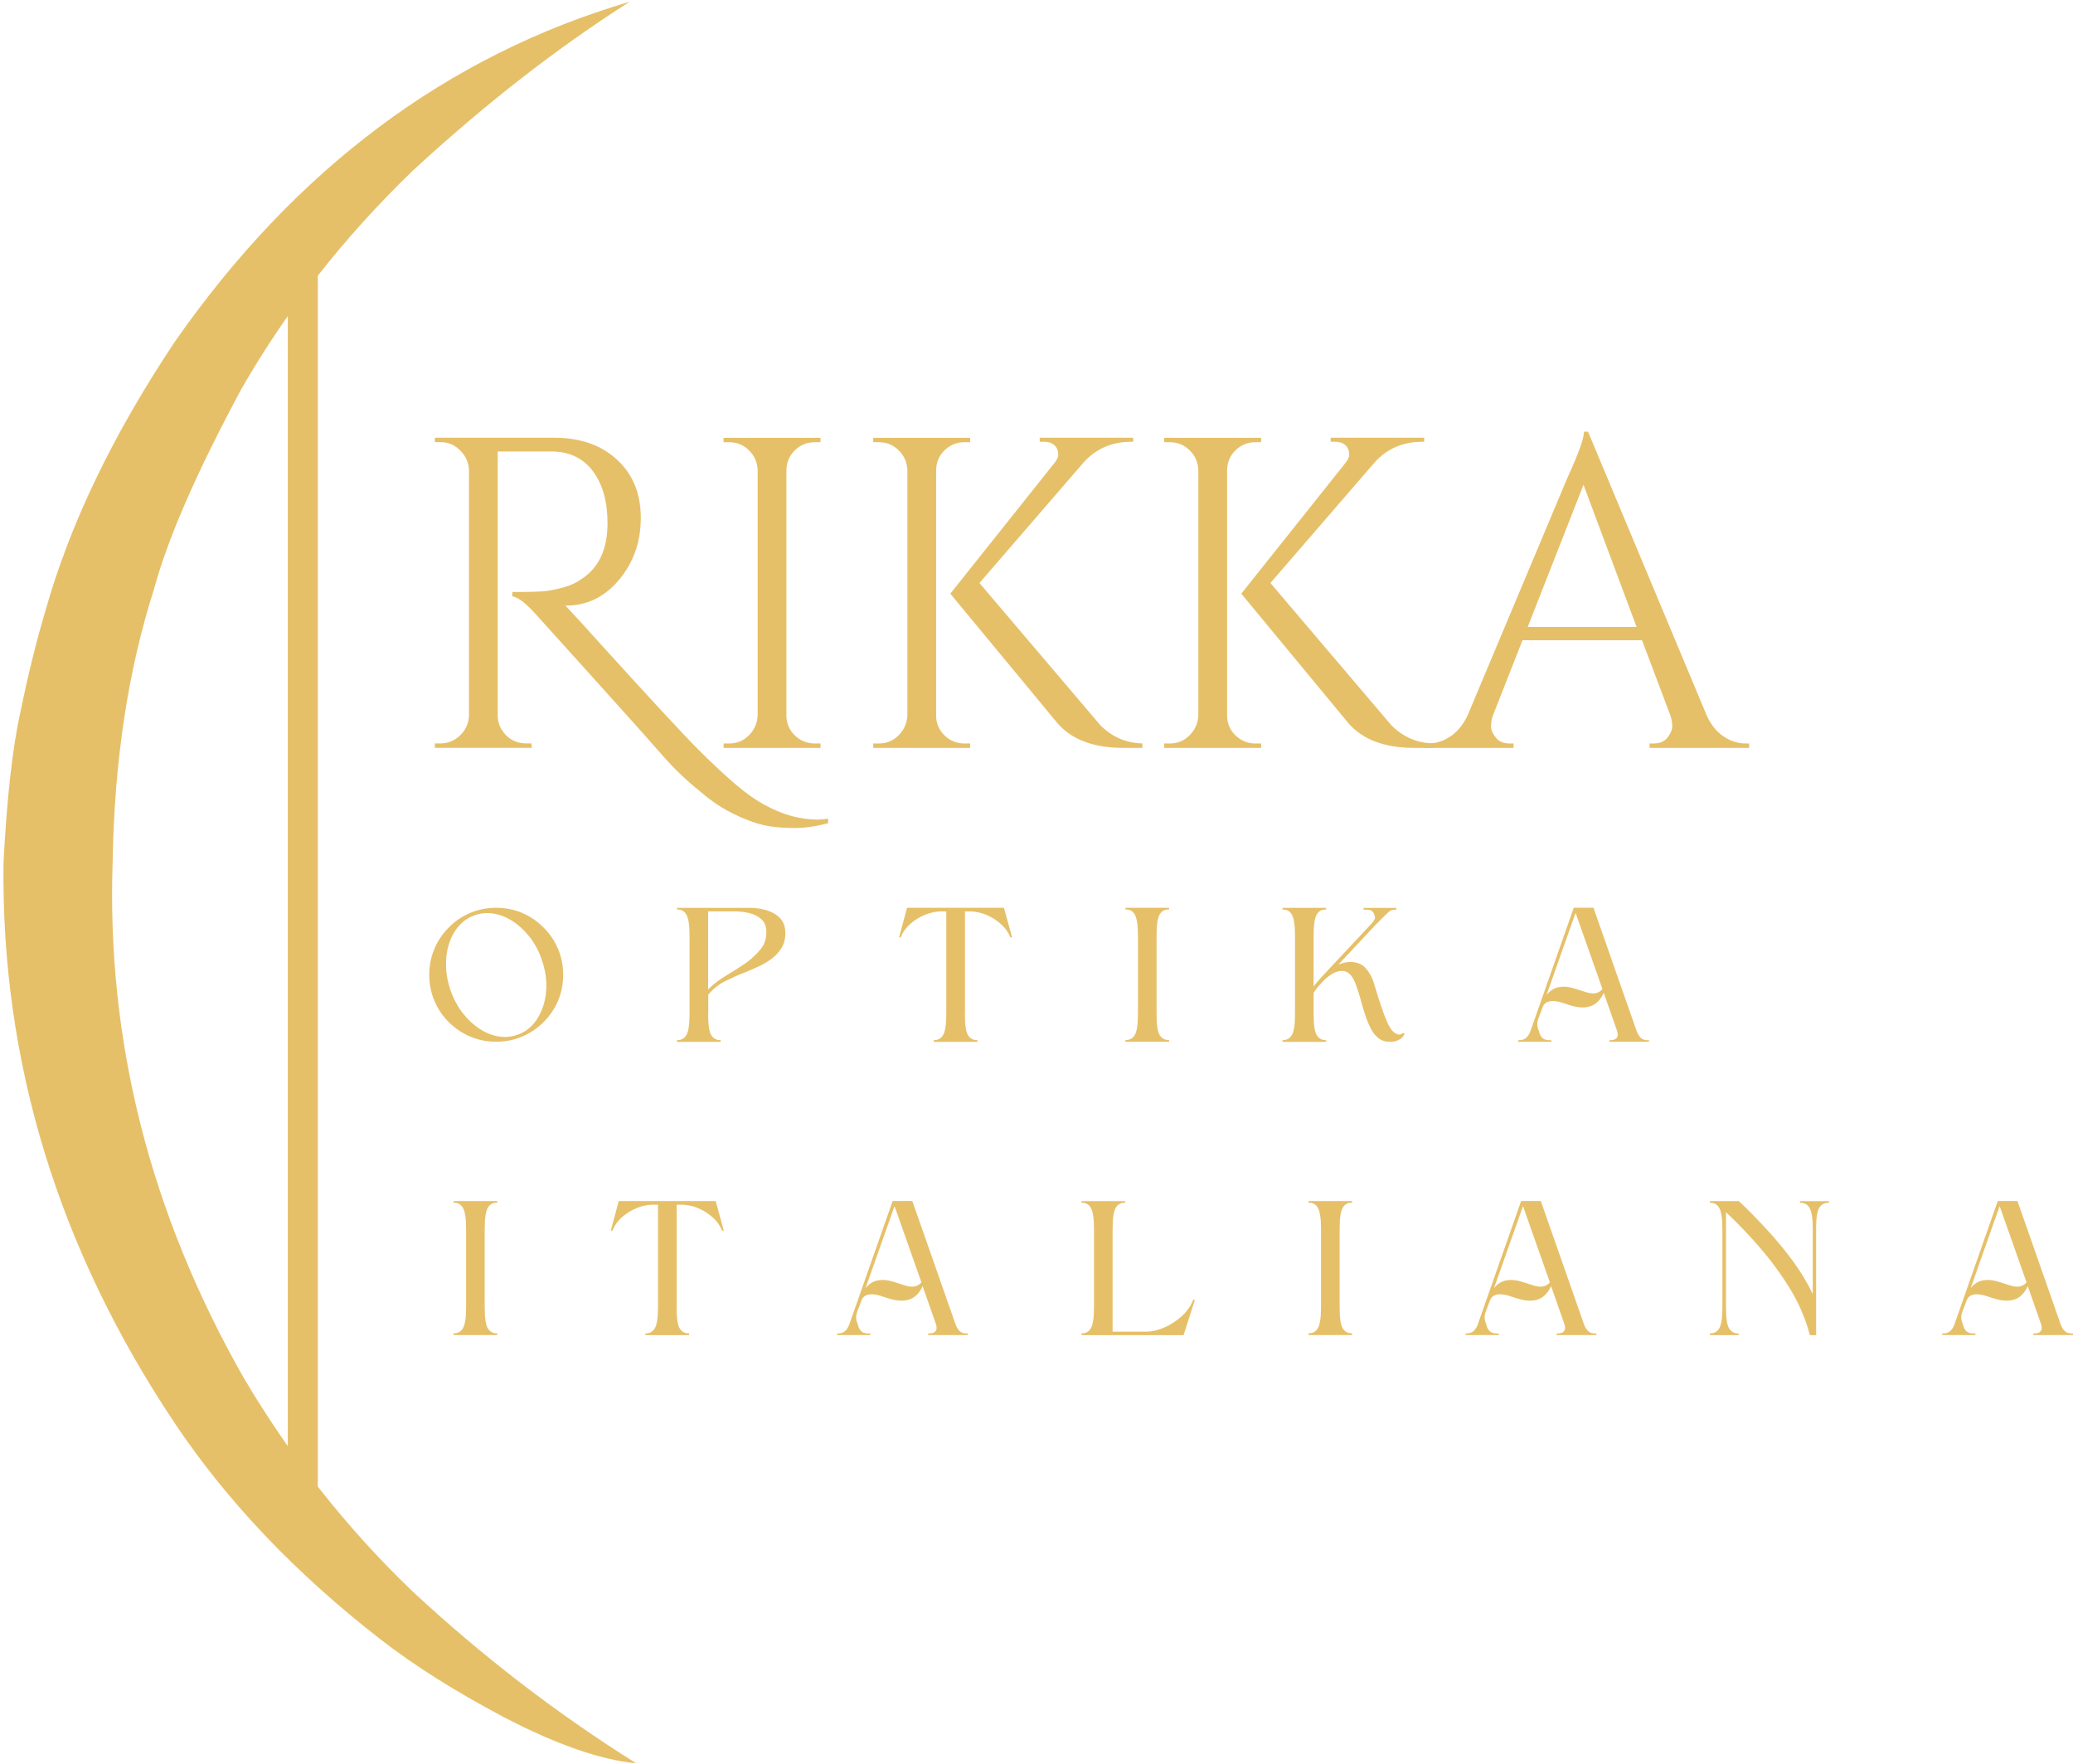 <?xml version="1.0" encoding="UTF-8"?>
<svg id="Réteg_2" data-name="Réteg 2" xmlns="http://www.w3.org/2000/svg" xmlns:xlink="http://www.w3.org/1999/xlink" viewBox="0 0 324.44 276">
  <defs>
    <style>
      .cls-1 {
        fill: #e6c068;
      }

      .cls-1, .cls-2 {
        stroke-width: 0px;
      }

      .cls-3 {
        clip-path: url(#clippath);
      }

      .cls-2 {
        fill: none;
      }

      .cls-4 {
        clip-path: url(#clippath-1);
      }
    </style>
    <clipPath id="clippath">
      <rect class="cls-2" width="99.72" height="276"/>
    </clipPath>
    <clipPath id="clippath-1">
      <rect class="cls-2" x="45.01" y="38.1" width="5" height="200"/>
    </clipPath>
  </defs>
  <g id="Réteg_1" data-name="Réteg 1">
    <g>
      <path class="cls-1" d="M129.6,128.82c-1.95.5-3.67.75-5.17.75s-2.83-.09-3.98-.27c-1.16-.18-2.39-.54-3.71-1.08-1.32-.53-2.56-1.14-3.71-1.83-1.16-.7-2.31-1.55-3.48-2.56-2.13-1.71-4.06-3.56-5.79-5.54-1.72-1.98-5.06-5.71-10-11.19-4.95-5.48-8.23-9.13-9.85-10.92-1.61-1.8-2.85-2.76-3.73-2.85v-.69c2.68,0,4.47-.05,5.38-.17.9-.13,1.86-.33,2.88-.63,1.01-.3,1.86-.71,2.56-1.23,2.72-1.75,4.08-4.66,4.08-8.73,0-3.38-.75-6.07-2.25-8.1-1.5-2.03-3.61-3.07-6.33-3.13h-8.6v41.31c0,1.16.42,2.18,1.27,3.06.86.88,1.92,1.31,3.17,1.31h.83l.06.69h-15.17v-.69h.9c1.15,0,2.17-.42,3.04-1.25s1.34-1.85,1.4-3.06v-38.46c-.06-1.21-.52-2.23-1.38-3.08-.85-.86-1.87-1.29-3.06-1.29h-.9v-.69h18.71c4.07,0,7.34,1.15,9.81,3.44,2.47,2.28,3.71,5.31,3.71,9.08s-1.14,7-3.4,9.71c-2.27,2.7-5.04,4.04-8.33,4.04h-.06c1.57,1.67,3.34,3.61,5.33,5.83,8,8.82,13.13,14.36,15.4,16.63,2.26,2.26,4.26,4.13,5.98,5.58,1.73,1.46,3.28,2.53,4.63,3.23,2.72,1.47,5.42,2.21,8.1,2.21.55,0,1.11-.05,1.67-.15v.71Z"/>
      <path class="cls-1" d="M114.14,116.34c1.19,0,2.21-.42,3.06-1.27.86-.86,1.32-1.9,1.38-3.1v-38.46c-.06-1.21-.52-2.23-1.38-3.06-.85-.83-1.87-1.25-3.06-1.25h-.9v-.69h15.17v.69h-.9c-1.21,0-2.24.42-3.1,1.25-.85.83-1.29,1.85-1.33,3.06v38.46c0,1.21.44,2.24,1.31,3.1.88.85,1.92,1.27,3.13,1.27h.9v.69h-15.17v-.69h.9Z"/>
      <path class="cls-1" d="M150.94,116.34h.9v.69h-15.17v-.69h.9c1.19,0,2.21-.42,3.06-1.27.86-.86,1.32-1.9,1.38-3.1v-38.46c-.06-1.21-.52-2.23-1.38-3.06-.85-.83-1.87-1.25-3.06-1.25h-.9v-.69h15.17v.69h-.9c-1.21,0-2.24.42-3.1,1.25-.85.83-1.29,1.85-1.33,3.06v38.46c0,1.21.44,2.24,1.31,3.1.88.85,1.92,1.27,3.13,1.27ZM178.8,117.03h-2.98c-4.71,0-8.18-1.32-10.4-3.96l-16.69-20.17,16.35-20.52c.36-.46.54-.86.54-1.23s-.07-.7-.21-.98c-.36-.69-1.03-1.04-2-1.04h-.69v-.63h14.63v.63h-.29c-3.04,0-5.54,1.08-7.48,3.25l-16.29,18.85,18.92,22.25c1.84,1.85,4.04,2.8,6.58,2.85v.69Z"/>
      <path class="cls-1" d="M196.48,116.34h.9v.69h-15.17v-.69h.9c1.19,0,2.21-.42,3.06-1.27.86-.86,1.32-1.9,1.38-3.1v-38.46c-.06-1.21-.52-2.23-1.38-3.06-.85-.83-1.87-1.25-3.06-1.25h-.9v-.69h15.17v.69h-.9c-1.21,0-2.24.42-3.1,1.25-.85.83-1.29,1.85-1.33,3.06v38.46c0,1.21.44,2.24,1.31,3.1.88.85,1.92,1.27,3.13,1.27ZM224.34,117.03h-2.98c-4.71,0-8.18-1.32-10.4-3.96l-16.69-20.17,16.35-20.52c.36-.46.54-.86.54-1.23s-.07-.7-.21-.98c-.36-.69-1.03-1.04-2-1.04h-.69v-.63h14.63v.63h-.29c-3.04,0-5.54,1.08-7.48,3.25l-16.29,18.85,18.92,22.25c1.84,1.85,4.04,2.8,6.58,2.85v.69Z"/>
      <path class="cls-1" d="M273.21,116.34h.54v.69h-15.58v-.69h.63c.97,0,1.7-.31,2.19-.94.48-.63.73-1.21.73-1.77s-.1-1.11-.29-1.67l-4.44-11.77h-18.71l-4.65,11.83c-.18.56-.27,1.1-.27,1.65s.24,1.1.73,1.73c.48.63,1.21.94,2.19.94h.6v.69h-13.92v-.69h.63c1.15,0,2.28-.36,3.4-1.1,1.11-.75,2.01-1.84,2.69-3.27l15.67-37.29c1.71-3.73,2.56-6.11,2.56-7.13h.63l18.58,44.42c.65,1.43,1.53,2.52,2.63,3.27,1.11.74,2.27,1.1,3.48,1.1ZM239.1,98.11h17.04l-8.31-22.25-8.73,22.25Z"/>
      <g class="cls-3">
        <path class="cls-1" d="M99.5,275.91l-.1-.09c-12.36-7.76-24-16.71-34.92-26.88-10.27-9.86-19.05-20.99-26.37-33.39-14.6-25.67-21.43-52.57-20.48-80.72.26-15.72,2.41-29.93,6.47-42.63,2.15-7.96,6.73-18.44,13.75-31.46,7.09-12.32,16.02-23.68,26.78-34.06C75.9,16.29,87.21,7.48,98.56.27c-28.55,8.4-52.28,26.12-71.17,53.16-9.72,14.56-16.49,28.64-20.31,42.25-1.41,4.73-2.69,9.93-3.85,15.59-1.26,5.6-2.15,13.51-2.68,23.71-.39,31.22,8.58,60.52,26.91,87.89,8.23,12.24,18.94,23.46,32.11,33.67,5.23,4.07,11.66,8.13,19.28,12.16,8.15,4.25,15.04,6.66,20.66,7.22"/>
      </g>
      <g class="cls-4">
        <path class="cls-1" d="M47.39,238.1c-1.3,0-2.35-1.05-2.35-2.34V40.45c0-1.3,1.05-2.35,2.35-2.35s2.35,1.05,2.35,2.35v195.31c0,1.3-1.05,2.34-2.35,2.34Z"/>
      </g>
      <path class="cls-1" d="M77.65,142.05c-1.45,0-2.81.27-4.08.81-1.27.54-2.38,1.3-3.33,2.27-.96.96-1.71,2.07-2.25,3.33-.54,1.27-.81,2.63-.81,4.08s.27,2.81.81,4.08c.54,1.27,1.29,2.38,2.25,3.33s2.07,1.71,3.33,2.25c1.28.54,2.64.81,4.08.81s2.82-.27,4.08-.81c1.26-.54,2.38-1.29,3.33-2.25.97-.96,1.73-2.07,2.27-3.33.54-1.28.81-2.64.81-4.08s-.27-2.82-.81-4.08c-.54-1.26-1.3-2.38-2.27-3.33-.96-.97-2.07-1.73-3.33-2.27-1.27-.54-2.63-.81-4.08-.81ZM74.29,143.22c.97-.34,1.96-.43,2.98-.25,1.03.17,2.02.56,2.98,1.19.97.63,1.84,1.44,2.63,2.44.78.99,1.4,2.12,1.85,3.4.47,1.29.73,2.57.77,3.83.04,1.25-.11,2.43-.46,3.52-.35,1.1-.86,2.05-1.54,2.85-.67.79-1.49,1.36-2.48,1.71-.97.35-1.98.44-3.02.27-1.03-.18-2.02-.58-2.98-1.21-.95-.63-1.81-1.43-2.58-2.42-.78-1-1.41-2.15-1.88-3.44-.46-1.29-.71-2.57-.75-3.83-.04-1.26.1-2.44.44-3.52s.84-2.02,1.52-2.81c.69-.8,1.53-1.38,2.52-1.73Z"/>
      <path class="cls-1" d="M110.83,158.7c0,1.63.16,2.72.48,3.27.33.54.82.81,1.48.79v.27h-6.83v-.27c.65.02,1.14-.25,1.46-.79.33-.55.5-1.65.5-3.27v-12.29c0-1.64-.17-2.73-.5-3.29-.32-.57-.81-.83-1.46-.79v-.27h11.44c.83,0,1.67.12,2.5.35.84.24,1.55.64,2.13,1.21.58.57.88,1.36.88,2.38,0,.92-.2,1.7-.6,2.35-.41.66-.93,1.22-1.58,1.71-.66.47-1.36.89-2.13,1.23-.75.35-1.49.67-2.23.96-1,.39-1.98.83-2.94,1.31-.96.49-1.82,1.18-2.58,2.08v3.06ZM110.83,142.62v12.21c.79-.8,1.75-1.54,2.88-2.21s2.19-1.35,3.21-2.06c.79-.59,1.49-1.26,2.1-2,.61-.73.92-1.63.92-2.69,0-.89-.26-1.56-.77-2.02-.5-.46-1.13-.78-1.88-.96-.75-.18-1.48-.27-2.19-.27h-4.27Z"/>
      <path class="cls-1" d="M151.01,158.7c0,1.63.16,2.72.48,3.27.33.54.82.81,1.48.79v.27h-6.83v-.27c.65.02,1.14-.25,1.46-.79.33-.55.5-1.65.5-3.27v-16.08h-.81c-.81,0-1.64.18-2.5.52-.86.35-1.64.83-2.33,1.44-.68.61-1.18,1.31-1.48,2.1h-.27l1.25-4.63h15.17l1.27,4.63h-.27c-.31-.79-.81-1.49-1.5-2.1-.7-.61-1.47-1.09-2.31-1.44-.85-.34-1.7-.52-2.54-.52h-.75v16.08Z"/>
      <path class="cls-1" d="M182.97,142.05v.27c-.66-.04-1.15.22-1.48.79-.32.56-.48,1.66-.48,3.29v12.29c0,1.63.16,2.72.48,3.27.33.54.82.81,1.48.79v.27h-6.83v-.27c.65.02,1.14-.25,1.46-.79.33-.55.5-1.65.5-3.27v-12.29c0-1.64-.17-2.73-.5-3.29-.32-.57-.81-.83-1.46-.79v-.27h6.83Z"/>
      <path class="cls-1" d="M219.83,161.78c-.21.45-.52.77-.94.96-.41.2-.83.29-1.27.29-.75,0-1.36-.18-1.83-.54-.47-.36-.85-.81-1.15-1.35-.36-.68-.68-1.44-.96-2.27-.28-.84-.53-1.69-.75-2.52-.22-.83-.47-1.59-.73-2.29-.5-1.39-1.2-2.09-2.08-2.13-.89-.04-1.86.45-2.92,1.48-.31.31-.6.63-.88.96-.27.33-.51.66-.73.98v3.35c0,1.63.16,2.72.48,3.27.33.54.82.81,1.48.79v.27h-6.83v-.27c.65.02,1.14-.25,1.46-.79.33-.55.5-1.65.5-3.27v-12.29c0-1.64-.17-2.73-.5-3.29-.32-.57-.81-.83-1.46-.79v-.27h6.83v.27c-.66-.04-1.15.22-1.48.79-.32.56-.48,1.66-.48,3.29v7.94c.39-.5.77-.95,1.15-1.35.38-.42.78-.85,1.21-1.31l6.75-7.21c.18-.19.32-.4.42-.6.11-.21.1-.44-.02-.71-.04-.13-.07-.19-.08-.21-.17-.33-.38-.52-.63-.56-.24-.05-.56-.07-.98-.06v-.27h5.13v.27c-.47-.01-.83.07-1.06.25-.22.18-.48.42-.77.71l-.75.75c-.24.24-.48.48-.73.73l-5.73,6.13c.29-.09.57-.18.85-.25.29-.08.59-.13.92-.13,1.07,0,1.88.31,2.42.92.55.6.97,1.31,1.25,2.13.14.43.32,1.02.54,1.75.22.72.46,1.48.73,2.27.26.79.54,1.52.83,2.19s.57,1.16.83,1.46c.22.25.49.45.81.58.32.13.63.06.94-.21l.21.19Z"/>
      <path class="cls-1" d="M249.39,142.05l6.75,19.27c.17.46.39.83.67,1.1.29.27.71.39,1.27.35v.25h-6.21v-.25c.54.03.92-.08,1.13-.33.22-.25.25-.63.08-1.13l-2.08-5.94c-.53,1.13-1.24,1.83-2.13,2.1-.88.28-1.93.22-3.15-.17-.31-.09-.68-.21-1.1-.35-.42-.15-.85-.25-1.29-.29-.43-.05-.83,0-1.19.15-.36.16-.62.47-.77.96l-.65,1.73c-.08.27-.13.52-.13.75s.04.49.13.75c.04.1.08.21.13.33s.07.24.08.33c.17.46.4.77.69.92.29.16.69.22,1.19.19v.25h-5.19v-.25c.48.03.88-.08,1.19-.33.3-.25.53-.59.69-1.02l6.81-19.38h3.08ZM250.8,154.78l-4.21-11.94-4.54,12.85c.54-.69,1.2-1.1,1.98-1.23.78-.14,1.67-.03,2.67.31.47.14.95.29,1.44.46.48.17.96.24,1.42.21.46-.04.88-.26,1.25-.67Z"/>
      <path class="cls-1" d="M77.82,187.94v.27c-.66-.04-1.15.22-1.48.79-.32.56-.48,1.66-.48,3.29v12.29c0,1.63.16,2.72.48,3.27.33.54.82.81,1.48.79v.27h-6.83v-.27c.65.02,1.14-.25,1.46-.79.33-.55.5-1.65.5-3.27v-12.29c0-1.64-.17-2.73-.5-3.29-.32-.57-.81-.83-1.46-.79v-.27h6.83Z"/>
      <path class="cls-1" d="M105.89,204.59c0,1.63.16,2.72.48,3.27.33.54.82.81,1.48.79v.27h-6.83v-.27c.65.02,1.14-.25,1.46-.79.33-.55.5-1.65.5-3.27v-16.08h-.81c-.81,0-1.64.18-2.5.52-.86.35-1.64.83-2.33,1.44-.68.61-1.18,1.31-1.48,2.1h-.27l1.25-4.63h15.17l1.27,4.63h-.27c-.31-.79-.81-1.49-1.5-2.1-.7-.61-1.47-1.09-2.31-1.44-.85-.34-1.7-.52-2.54-.52h-.75v16.08Z"/>
      <path class="cls-1" d="M142.79,187.94l6.75,19.27c.17.46.39.83.67,1.1.29.27.71.39,1.27.35v.25h-6.21v-.25c.54.03.92-.08,1.13-.33.22-.25.25-.63.08-1.13l-2.08-5.94c-.53,1.13-1.24,1.83-2.13,2.1-.88.28-1.93.22-3.15-.17-.31-.09-.68-.21-1.1-.35-.42-.15-.85-.25-1.29-.29-.43-.05-.83,0-1.19.15-.36.16-.62.47-.77.96l-.65,1.73c-.08.27-.13.52-.13.75s.04.49.13.75c.04.1.08.21.13.33s.07.24.08.33c.17.46.4.77.69.92.29.16.69.22,1.19.19v.25h-5.19v-.25c.48.03.88-.08,1.19-.33.3-.25.53-.59.69-1.02l6.81-19.38h3.08ZM144.21,200.67l-4.21-11.94-4.54,12.85c.54-.69,1.2-1.1,1.98-1.23.78-.14,1.67-.03,2.67.31.47.14.95.29,1.44.46.48.17.96.24,1.42.21.46-.04.88-.26,1.25-.67Z"/>
      <path class="cls-1" d="M174.13,192.3v16.08h5.13c1,0,2-.22,3-.67,1-.44,1.9-1.03,2.71-1.77.82-.75,1.41-1.59,1.77-2.54h.27l-1.77,5.52h-15.98v-.27c.65.02,1.14-.25,1.46-.79.33-.55.5-1.65.5-3.27v-12.29c0-1.64-.17-2.73-.5-3.29-.32-.57-.81-.83-1.46-.79v-.27h6.83v.27c-.66-.04-1.15.22-1.48.79-.32.56-.48,1.66-.48,3.29Z"/>
      <path class="cls-1" d="M211.62,187.94v.27c-.66-.04-1.15.22-1.48.79-.32.56-.48,1.66-.48,3.29v12.29c0,1.63.16,2.72.48,3.27.33.54.82.81,1.48.79v.27h-6.83v-.27c.65.02,1.14-.25,1.46-.79.33-.55.5-1.65.5-3.27v-12.29c0-1.64-.17-2.73-.5-3.29-.32-.57-.81-.83-1.46-.79v-.27h6.83Z"/>
      <path class="cls-1" d="M241.15,187.94l6.75,19.27c.17.46.39.83.67,1.1.29.27.71.39,1.27.35v.25h-6.21v-.25c.54.03.92-.08,1.13-.33.22-.25.25-.63.08-1.13l-2.08-5.94c-.53,1.13-1.24,1.83-2.13,2.1-.88.28-1.93.22-3.15-.17-.31-.09-.68-.21-1.1-.35-.42-.15-.85-.25-1.29-.29-.43-.05-.83,0-1.19.15-.36.16-.62.47-.77.96l-.65,1.73c-.08.27-.13.52-.13.75s.04.49.13.75c.04.1.08.21.13.33s.07.24.08.33c.17.46.4.77.69.92.29.16.69.22,1.19.19v.25h-5.19v-.25c.48.03.88-.08,1.19-.33.3-.25.53-.59.69-1.02l6.81-19.38h3.08ZM242.57,200.67l-4.21-11.94-4.54,12.85c.54-.69,1.2-1.1,1.98-1.23.78-.14,1.67-.03,2.67.31.47.14.95.29,1.44.46.48.17.96.24,1.42.21.46-.04.88-.26,1.25-.67Z"/>
      <path class="cls-1" d="M284.24,192.3v16.63h-.98c-.66-2.51-1.67-4.9-3.04-7.15-1.38-2.26-2.94-4.41-4.69-6.44-1.74-2.03-3.54-3.91-5.4-5.65v14.9c0,1.63.16,2.72.48,3.27.33.54.82.81,1.48.79v.27h-4.48v-.27c.65.02,1.14-.25,1.46-.79.33-.55.5-1.65.5-3.27v-12.29c0-1.64-.17-2.73-.5-3.29-.32-.57-.81-.83-1.46-.79v-.27h4.54c1.51,1.43,2.99,2.94,4.44,4.52,1.46,1.58,2.8,3.22,4.04,4.9,1.23,1.68,2.26,3.39,3.08,5.13v-10.19c0-1.64-.17-2.73-.5-3.29-.32-.57-.82-.83-1.5-.79v-.27h4.52v.27c-.68-.04-1.19.22-1.52.79-.32.56-.48,1.66-.48,3.29Z"/>
      <path class="cls-1" d="M315.75,187.94l6.75,19.27c.17.46.39.83.67,1.1.29.27.71.39,1.27.35v.25h-6.21v-.25c.54.03.92-.08,1.13-.33.22-.25.25-.63.08-1.13l-2.08-5.94c-.53,1.13-1.24,1.83-2.13,2.1-.88.28-1.93.22-3.15-.17-.31-.09-.68-.21-1.1-.35-.42-.15-.85-.25-1.29-.29-.43-.05-.83,0-1.19.15-.36.16-.62.47-.77.96l-.65,1.73c-.08.27-.13.52-.13.75s.04.49.13.75c.04.1.08.21.13.33s.07.24.08.33c.17.46.4.77.69.92.29.16.69.22,1.19.19v.25h-5.19v-.25c.48.03.88-.08,1.19-.33.3-.25.53-.59.69-1.02l6.81-19.38h3.08ZM317.17,200.67l-4.21-11.94-4.54,12.85c.54-.69,1.2-1.1,1.98-1.23.78-.14,1.67-.03,2.67.31.47.14.95.29,1.44.46.48.17.96.24,1.42.21.46-.04.88-.26,1.25-.67Z"/>
    </g>
  </g>
</svg>